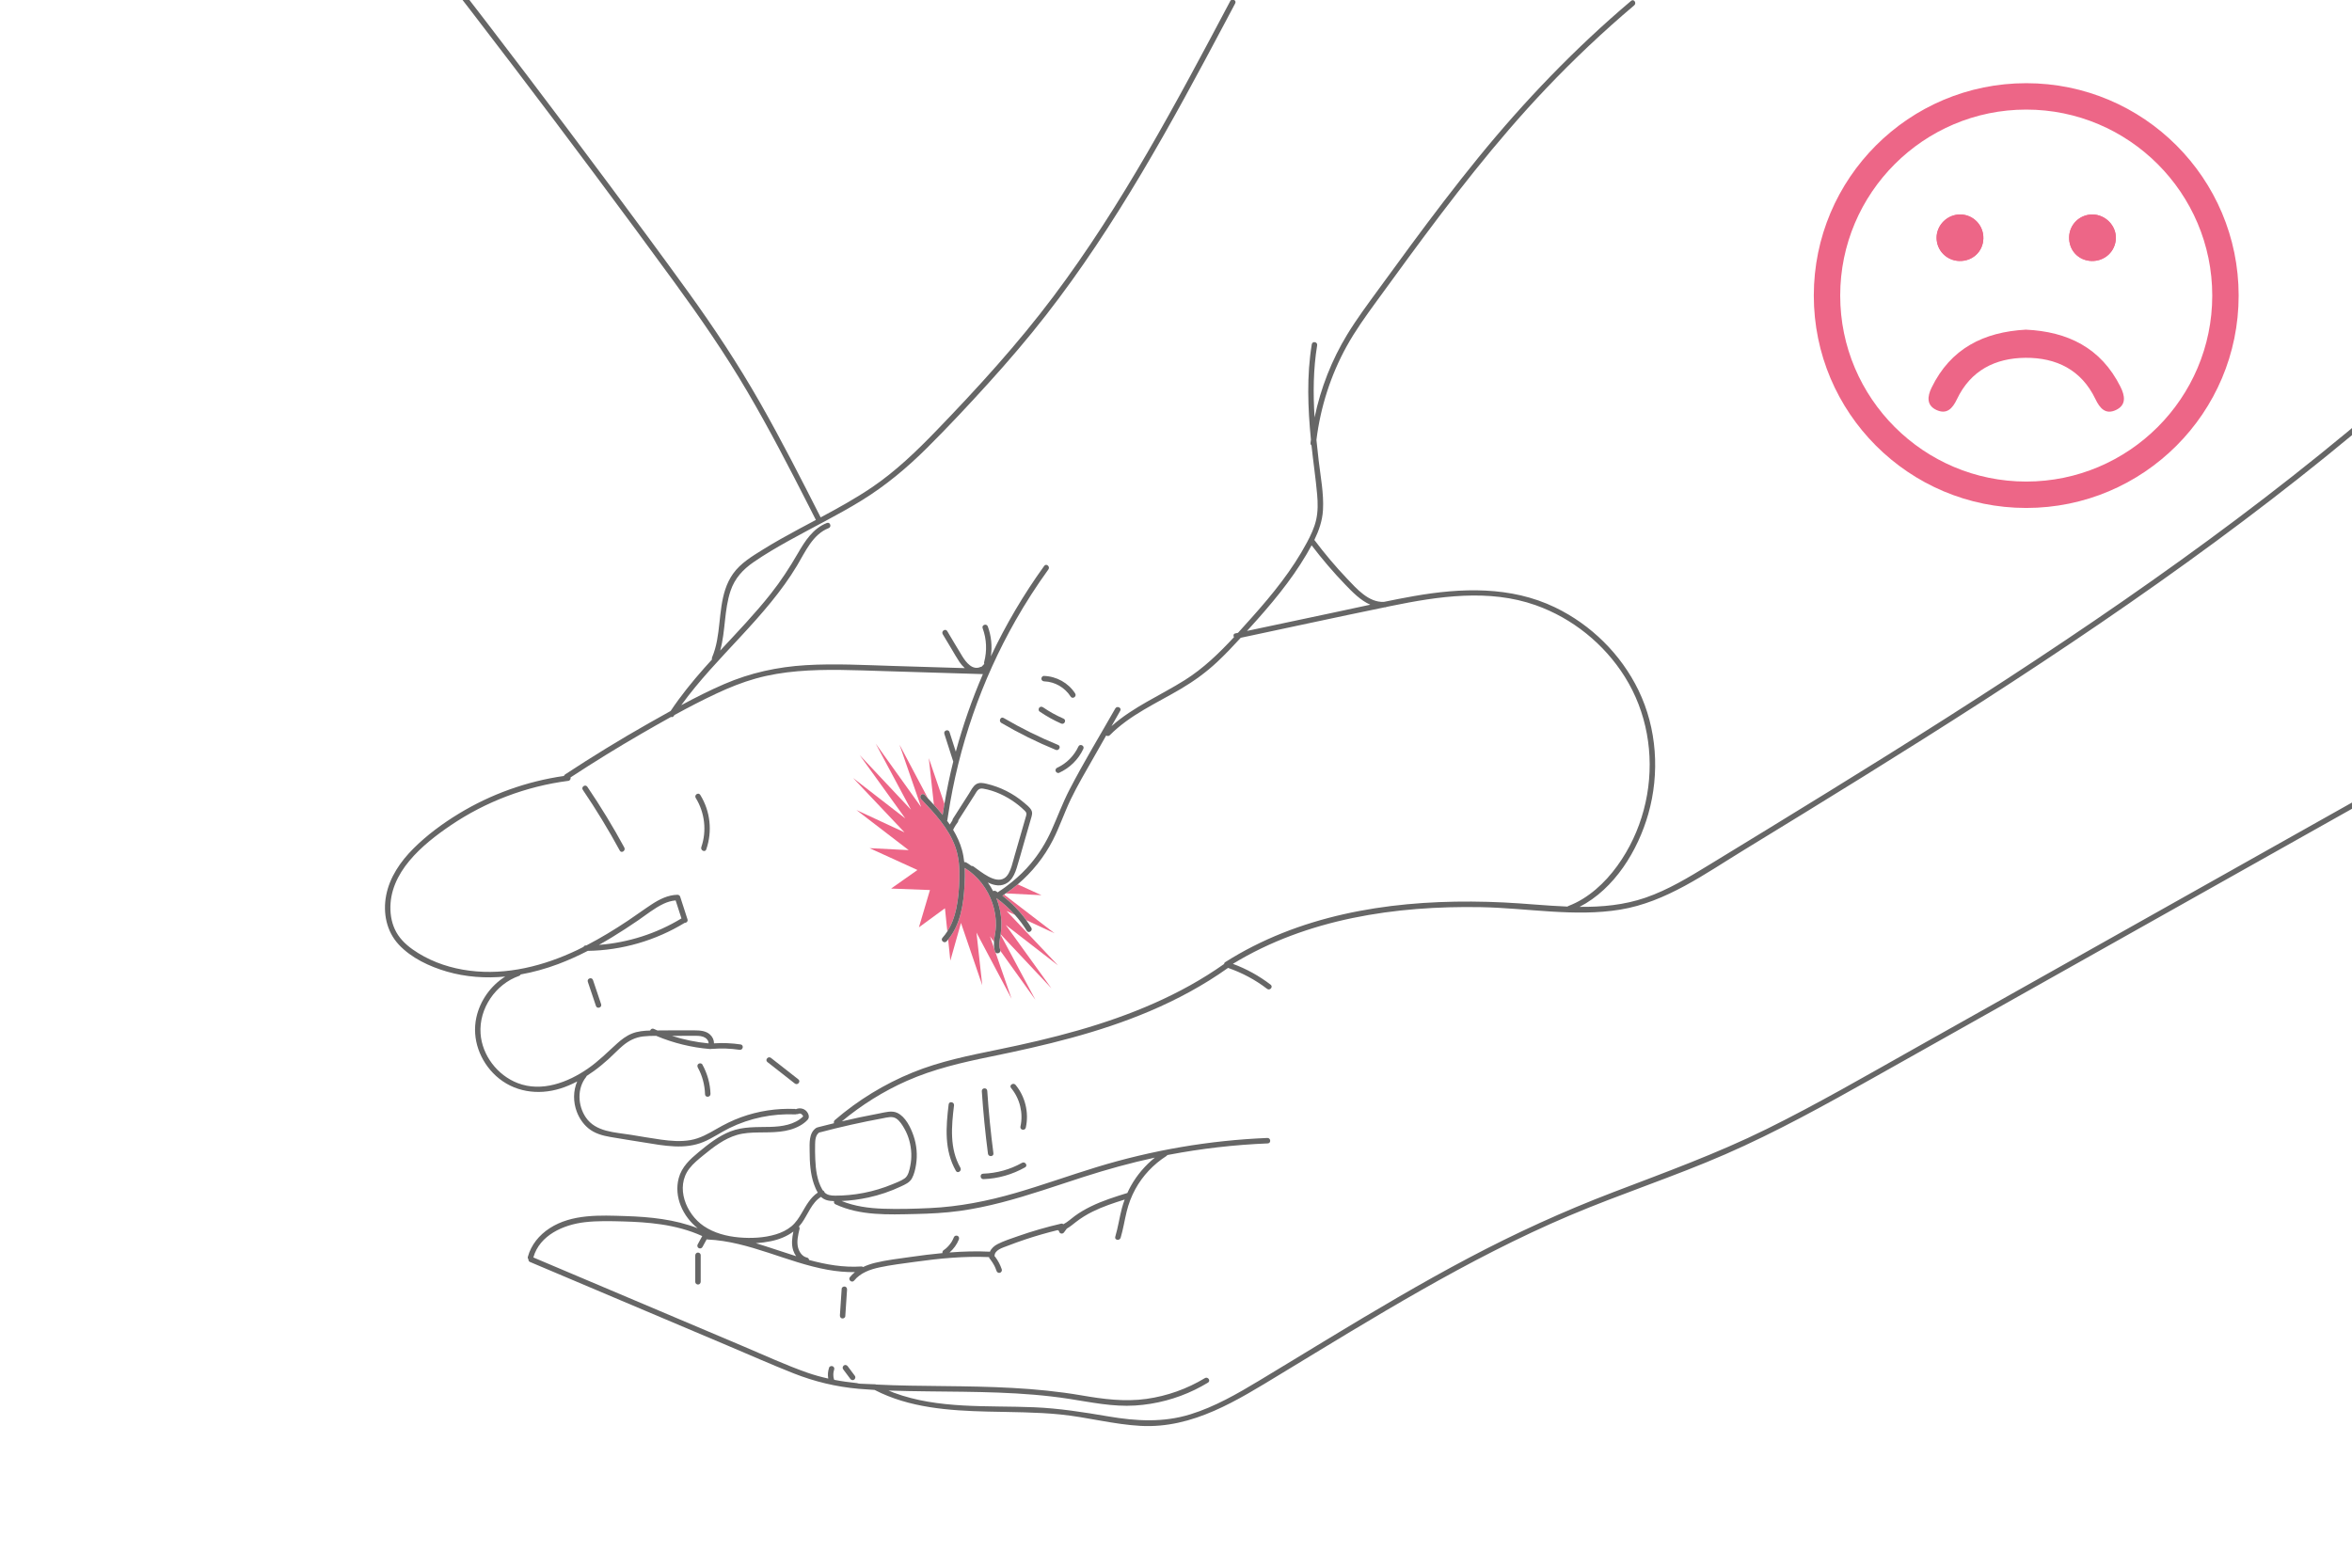 <?xml version="1.0" encoding="utf-8"?>
<!-- Generator: Adobe Illustrator 24.3.0, SVG Export Plug-In . SVG Version: 6.00 Build 0)  -->
<svg version="1.1" id="Layer_1" xmlns="http://www.w3.org/2000/svg" xmlns:xlink="http://www.w3.org/1999/xlink" x="0px" y="0px"
	 width="775.041px" height="516.694px" viewBox="0 0 775.041 516.694" style="enable-background:new 0 0 775.041 516.694;"
	 xml:space="preserve">
<style type="text/css">
	.st0{fill:#01A4BF;}
	.st1{fill:#ED6687;}
	.st2{fill:#FFFFFF;}
	.st3{fill:#D69ECA;}
	.st4{fill:#FCFCFC;}
	.st5{fill:#FBFBFB;}
	.st6{fill:#FAFAFA;}
	.st7{fill:#F9F9F9;}
	.st8{fill:#A2A2A2;}
	.st9{fill:#878787;}
	.st10{fill:#5F5F5F;}
	.st11{fill:#BBBBBB;}
	.st12{fill:#353535;}
	.st13{fill:#9A9A9A;}
	.st14{fill:#919191;}
	.st15{fill:#6F6F6F;}
	.st16{fill:#1B1B1B;}
	.st17{fill:#717171;}
	.st18{fill:#656565;}
	.st19{fill:#0A0A0A;}
	.st20{fill:#242424;}
	.st21{fill:#989898;}
	.st22{fill:#898989;}
	.st23{fill:#707070;}
	.st24{fill:#0F0F0F;}
	.st25{fill:#0E0E0E;}
	.st26{fill:#101010;}
	.st27{fill:#0B0B0B;}
	.st28{fill:#909090;}
	.st29{fill:#131313;}
	.st30{fill:#373737;}
	.st31{fill:#A8A8A8;}
	.st32{fill:#1A1A1A;}
	.st33{fill:#7A7A7A;}
	.st34{fill:#5A5A5A;}
	.st35{fill:#2B2B2B;}
	.st36{fill:#8F8F8F;}
	.st37{fill:#808080;}
	.st38{fill:#747474;}
	.st39{fill:#D7D7D7;}
	.st40{fill:#858585;}
	.st41{fill:#141414;}
	.st42{fill:#2E2E2E;}
	.st43{fill:#9E9E9E;}
	.st44{fill:#171717;}
	.st45{fill:#5D5D5D;}
	.st46{fill:#0C0C0C;}
	.st47{fill:#848484;}
	.st48{fill:#323232;}
	.st49{fill:#525252;}
	.st50{fill:#767676;}
	.st51{fill:#161616;}
	.st52{fill:#959595;}
	.st53{fill:#6A6A6A;}
	.st54{fill:#939393;}
	.st55{fill:#A5A5A5;}
	.st56{fill:#585858;}
	.st57{fill:#4C4C4C;}
	.st58{fill:#ACACAC;}
	.st59{fill:#3A3A3A;}
	.st60{fill:#6C6C6C;}
	.st61{fill:#E5E5E5;}
	.st62{fill:#7C7C7C;}
	.st63{fill:#C4C4C4;}
	.st64{fill:#676767;}
	.st65{fill:#777777;}
	.st66{fill:#C6C6C6;}
	.st67{fill:#838383;}
	.st68{fill:#414141;}
	.st69{fill:#5B5B5B;}
	.st70{fill:#1E1E1E;}
	.st71{fill:#494949;}
	.st72{fill:#1D1D1D;}
	.st73{fill:#E2E2E2;}
	.st74{fill:#666666;}
	.st75{fill:#F0F0F0;}
	.st76{fill:#292929;}
	.st77{fill:#E4E4E4;}
	.st78{fill:#232323;}
	.st79{fill:#BFBFBF;}
	.st80{fill:#C7C7C7;}
	.st81{fill:#070707;}
	.st82{fill:#B9B9B9;}
	.st83{fill:#3B3B3B;}
	.st84{fill:#DEDEDE;}
	.st85{fill:#474747;}
	.st86{fill:#393939;}
	.st87{fill:#535353;}
	.st88{fill:#050505;}
	.st89{fill:#222222;}
	.st90{fill:#636363;}
	.st91{fill:#C8C8C8;}
	.st92{fill:#AFAFAF;}
	.st93{fill:#545454;}
	.st94{fill:#B3B3B3;}
	.st95{fill:#8B8B8B;}
	.st96{fill:#121212;}
	.st97{fill:#4E4E4E;}
	.st98{fill:#6B6B6B;}
	.st99{fill:#505050;}
	.st100{fill:#ADADAD;}
	.st101{fill:#2A2A2A;}
	.st102{fill:#818181;}
	.st103{fill:#868686;}
	.st104{fill:#3F3F3F;}
	.st105{fill:#444444;}
	.st106{fill:#2C2C2C;}
	.st107{fill:#D4D4D4;}
	.st108{fill:#424242;}
	.st109{fill:#5E5E5E;}
	.st110{fill:#A0A0A0;}
	.st111{fill:#DADADA;}
	.st112{fill:#696969;}
	.st113{fill:#7D7D7D;}
	.st114{fill:#4A4A4A;}
	.st115{fill:#EBEBEB;}
	.st116{fill:#C2C2C2;}
	.st117{fill:#434343;}
	.st118{fill:#2D2D2D;}
	.st119{fill:#D1D1D1;}
	.st120{fill:#6E6E6E;}
	.st121{fill:#A7A7A7;}
	.st122{fill:#A9A9A9;}
	.st123{fill:#7B7B7B;}
	.st124{fill:#C3C3C3;}
	.st125{fill:#B8B8B8;}
	.st126{fill:#727272;}
	.st127{fill:#030303;}
	.st128{fill:#4B4B4B;}
	.st129{fill:#272727;}
	.st130{fill:#999999;}
	.st131{fill:#3E3E3E;}
	.st132{fill:#949494;}
	.st133{fill:#404040;}
	.st134{fill:#969696;}
	.st135{fill:#CDCDCD;}
	.st136{fill:#D2D2D2;}
	.st137{fill:#9F9F9F;}
	.st138{fill:#A4A4A4;}
	.st139{fill:#979797;}
	.st140{fill:#313131;}
	.st141{fill:#7E7E7E;}
	.st142{fill:#CFCFCF;}
	.st143{fill:#464646;}
	.st144{fill:#3D3D3D;}
	.st145{fill:#383838;}
	.st146{fill:#282828;}
	.st147{fill:#181818;}
	.st148{fill:#D3D3D3;}
	.st149{fill:#A6A6A6;}
	.st150{fill:#8E8E8E;}
	.st151{fill:#929292;}
	.st152{fill:#E1E1E1;}
	.st153{fill:#F6F6F6;}
	.st154{fill:#4D4D4D;}
	.st155{fill:#F7F7F7;}
	.st156{fill:#F3F3F3;}
	.st157{fill:#F4F4F4;}
	.st158{fill:#F1F1F1;}
	.st159{fill:#A3A3A3;}
	.st160{fill:#F5F5F5;}
	.st161{fill:#343434;}
	.st162{fill:#555555;}
	.st163{fill:#2F2F2F;}
	.st164{fill:#212121;}
	.st165{fill:#8C8C8C;}
	.st166{fill:#888888;}
	.st167{fill:#787878;}
	.st168{fill:#626262;}
	.st169{fill:#303030;}
	.st170{fill:#737373;}
	.st171{fill:#757575;}
	.st172{fill:#595959;}
	.st173{fill:#828282;}
	.st174{fill:#797979;}
	.st175{fill:#363636;}
	.st176{fill:#1C1C1C;}
	.st177{fill:#454545;}
	.st178{fill:#333333;}
	.st179{fill:#191919;}
	.st180{fill:#151515;}
	.st181{fill:#646464;}
	.st182{fill:#252525;}
	.st183{fill:#010101;}
	.st184{fill:#686868;}
	.st185{fill:#202020;}
	.st186{fill:#6D6D6D;}
	.st187{fill:#484848;}
	.st188{fill:#262626;}
	.st189{fill:#606060;}
	.st190{fill:#565656;}
	.st191{fill:#9D9D9D;}
	.st192{fill:#111111;}
	.st193{fill:#616161;}
	.st194{fill:#BCBCBC;}
	.st195{fill:#1F1F1F;}
	.st196{fill:#5C5C5C;}
	.st197{fill:#CECECE;}
	.st198{fill:#515151;}
	.st199{fill:#B6B6B6;}
	.st200{fill:#EDEDED;}
	.st201{fill:#AEAEAE;}
	.st202{fill:#8D8D8D;}
	.st203{fill:#F2F2F2;}
	.st204{fill:#EFEFEF;}
	.st205{fill:#E9E9E9;}
	.st206{fill:#EAEAEA;}
	.st207{fill:#E8E8E8;}
	.st208{fill:#AAAAAA;}
	.st209{fill:#B4B4B4;}
	.st210{fill:#A1A1A1;}
	.st211{fill:#9B9B9B;}
	.st212{fill:#ABABAB;}
	.st213{fill:#BABABA;}
	.st214{fill:#B0B0B0;}
	.st215{fill:#B5B5B5;}
	.st216{fill:#4F4F4F;}
	.st217{fill:#3C3C3C;}
	.st218{fill:#CACACA;}
	.st219{fill:#060606;}
	.st220{fill:#B1B1B1;}
	.st221{fill:#C1C1C1;}
	.st222{fill:#C5C5C5;}
	.st223{fill:#B2B2B2;}
	.st224{fill:#090909;}
	.st225{fill:#D8D8D8;}
	.st226{fill:#DCDCDC;}
	.st227{fill:#7F7F7F;}
	.st228{fill:#BEBEBE;}
	.st229{fill:#ECECEC;}
	.st230{fill:#EEEEEE;}
	.st231{fill:#8A8A8A;}
	.st232{fill:#9C9C9C;}
	.st233{fill:#BDBDBD;}
	.st234{fill:#D0D0D0;}
	.st235{fill:#575757;}
	.st236{fill:#B7B7B7;}
	.st237{fill:#CBCBCB;}
	.st238{fill:#C9C9C9;}
	.st239{fill:#C0C0C0;}
	.st240{fill:none;stroke:#D69ECA;stroke-width:5;stroke-miterlimit:10;}
	.st241{fill:none;}
	.st242{fill:none;stroke:#666666;stroke-width:2;stroke-miterlimit:10;}
	.st243{fill:#9AD5E7;}
	.st244{fill:#293133;}
	.st245{fill:none;stroke:#D69ECA;stroke-width:2;stroke-miterlimit:10;}
	.st246{fill:#50C0D3;}
	.st247{fill:#A0C3D5;}
	.st248{fill:#1D1D1B;}
	.st249{fill:none;stroke:#1D1D1B;stroke-width:10;stroke-miterlimit:10;}
	.st250{fill:none;stroke:#1D1D1B;stroke-width:7;stroke-miterlimit:10;}
	.st251{fill:none;stroke:#1D1D1B;stroke-width:13;stroke-miterlimit:10;}
	.st252{fill:#FFFFFF;stroke:#000000;stroke-width:3;stroke-miterlimit:10;}
	.st253{fill:none;stroke:#000000;stroke-width:2;stroke-miterlimit:10;}
	.st254{fill:#110F10;stroke:#000000;stroke-miterlimit:10;}
	.st255{fill:none;stroke:#000000;stroke-width:3;stroke-miterlimit:10;}
	.st256{fill:none;stroke:#000000;stroke-width:2;stroke-linecap:round;stroke-linejoin:round;}
	.st257{fill:none;stroke:#000000;stroke-width:2;stroke-linecap:round;stroke-linejoin:round;stroke-dasharray:3.982,2.987;}
	.st258{fill:none;stroke:#000000;stroke-width:2;stroke-linecap:round;stroke-linejoin:round;stroke-dasharray:3.998,2.998;}
	.st259{fill:none;stroke:#000000;stroke-width:2;stroke-linecap:round;stroke-linejoin:round;stroke-dasharray:4.014,3.01;}
	
		.st260{fill:none;stroke:#000000;stroke-width:2;stroke-linecap:round;stroke-linejoin:round;stroke-miterlimit:10;stroke-dasharray:4,3;}
	.st261{fill:#13B77B;}
	.st262{fill:none;stroke:#1D1D1B;stroke-miterlimit:10;}
	.st263{fill:#1D1D1B;stroke:#1D1D1B;stroke-width:0.25;stroke-miterlimit:10;}
	.st264{fill:none;stroke:#01A4BF;stroke-width:3;stroke-miterlimit:10;}
	
		.st265{fill:none;stroke:#01A4BF;stroke-width:2;stroke-linecap:round;stroke-linejoin:round;stroke-miterlimit:10;stroke-dasharray:4,3;}
	.st266{fill:none;stroke:#01A4BF;stroke-width:2;stroke-miterlimit:10;}
	.st267{fill:none;stroke:#01A4BF;stroke-miterlimit:10;}
	.st268{fill-rule:evenodd;clip-rule:evenodd;fill:#01A4BF;}
	.st269{fill:#FCF738;}
	.st270{fill:none;stroke:#D69ECA;stroke-miterlimit:10;}
	.st271{fill:none;stroke:#D69ECA;stroke-width:3;stroke-miterlimit:10;}
	.st272{fill:none;stroke:#D69ECA;stroke-width:3;stroke-linecap:round;stroke-miterlimit:10;}
	.st273{fill:#BBD047;}
	.st274{fill:none;stroke:#1D1D1B;stroke-width:2;stroke-miterlimit:10;}
	.st275{opacity:0.1;fill:#ED6687;}
	.st276{opacity:0.22;}
</style>
<g>
	<path class="st1" d="M667.691,36.118c33.801,0,61.3,27.499,61.3,61.299c0,33.801-27.499,61.3-61.3,61.3
		c-33.801,0-61.3-27.499-61.3-61.3C606.391,63.617,633.89,36.118,667.691,36.118 M667.691,27.418c-38.66,0-70,31.34-70,70
		c0,38.66,31.34,70,70,70s70-31.34,70-70C737.691,58.758,706.351,27.418,667.691,27.418L667.691,27.418z"/>
	<g>
		<path class="st1" d="M697.225,78.548c0.123-4.178-3.426-7.813-7.669-7.854c-4.147-0.041-7.539,3.168-7.718,7.303
			c-0.192,4.415,3.003,7.886,7.378,8.017C693.563,86.144,697.098,82.849,697.225,78.548z M653.565,78.579
			c0.092-4.318-3.291-7.84-7.579-7.892c-4.252-0.051-7.843,3.477-7.831,7.696c0.011,4.135,3.274,7.486,7.429,7.627
			C649.988,86.161,653.472,82.917,653.565,78.579z"/>
		<path class="st1" d="M667.571,108.65c13.776,0.643,24.751,5.965,31.181,18.838c1.458,2.919,2.012,5.985-1.478,7.639
			c-3.436,1.629-5.318-0.54-6.798-3.628c-4.604-9.608-12.887-13.644-23.031-13.568c-9.976,0.075-18.088,4.177-22.573,13.629
			c-1.481,3.12-3.394,5.166-6.827,3.537c-3.275-1.554-2.917-4.489-1.559-7.292C642.764,114.853,653.683,109.416,667.571,108.65z"/>
		<path class="st1" d="M697.225,78.548c-0.127,4.301-3.661,7.595-8.009,7.465c-4.375-0.131-7.57-3.602-7.378-8.017
			c0.18-4.135,3.571-7.343,7.718-7.303C693.799,70.735,697.348,74.37,697.225,78.548z"/>
		<path class="st1" d="M653.565,78.579c-0.093,4.338-3.576,7.582-7.981,7.432c-4.154-0.142-7.418-3.492-7.429-7.627
			c-0.011-4.219,3.579-7.747,7.831-7.696C650.274,70.74,653.657,74.262,653.565,78.579z"/>
	</g>
</g>
<g>
	<path class="st241" d="M222.636,296.761c-1.374,0.128-2.683,0.509-3.947,1.101c-3.027,1.417-5.693,3.617-8.44,5.496
		c-2.801,1.916-5.642,3.776-8.543,5.538c-1.43,0.869-2.877,1.715-4.34,2.532c9.594-0.739,18.941-3.717,27.189-8.729
		C223.916,300.72,223.276,298.741,222.636,296.761z"/>
	<path class="st241" d="M261.436,405.903c-2.153,1.63-4.743,2.639-7.442,3.187c-1.59,0.323-3.245,0.542-4.925,0.657
		c4.432,1.329,8.839,2.897,13.28,4.28c-0.413-0.574-0.742-1.215-0.964-1.894C260.724,410.106,261.005,407.961,261.436,405.903z"/>
	<path class="st241" d="M274.856,395.866c-0.036,0-0.072,0.003-0.108,0.002c-1.552-0.03-3.048-0.268-4.195-1.391
		c-3.072,1.866-4.353,5.868-6.376,8.665c-0.291,0.402-0.603,0.778-0.931,1.137c0.186,0.177,0.297,0.43,0.221,0.765
		c-0.454,1.984-1.023,4.188-0.466,6.212c0.399,1.45,1.379,2.889,2.924,3.237c0.442,0.101,0.654,0.433,0.689,0.784
		c5.61,1.524,11.305,2.529,17.206,2.139c0.251-0.017,0.443,0.065,0.595,0.188c1.272-0.61,2.63-1.066,4.013-1.402
		c3.767-0.915,7.677-1.352,11.509-1.903c3.531-0.508,7.076-0.957,10.629-1.29c-0.076-0.349,0.071-0.743,0.367-0.947
		c0.205-0.142,0.406-0.289,0.601-0.444c0.097-0.078,0.193-0.158,0.287-0.239c0.001-0.001,0.045-0.04,0.077-0.067
		c0.029-0.026,0.068-0.062,0.077-0.071c0.353-0.333,0.683-0.691,0.986-1.072c0.155-0.194,0.303-0.395,0.444-0.601
		c0.031-0.046,0.062-0.093,0.093-0.139c0.008-0.013,0.016-0.026,0.026-0.041c0.059-0.095,0.117-0.191,0.173-0.288
		c0.249-0.433,0.464-0.883,0.647-1.346c0.185-0.469,0.772-0.609,1.198-0.43c0.468,0.196,0.603,0.761,0.43,1.197
		c-0.653,1.651-1.727,3.124-3.071,4.283c4.423-0.344,8.859-0.475,13.3-0.255c0.47-1.104,1.471-1.978,2.581-2.535
		c2.082-1.047,4.373-1.78,6.568-2.551c4.686-1.646,9.46-3.025,14.297-4.151c0.312-0.073,0.576,0.016,0.781,0.174
		c1.351-0.686,2.487-1.774,3.714-2.681c1.656-1.224,3.442-2.248,5.287-3.156c3.854-1.896,7.969-3.181,12.062-4.45
		c0.357-0.788,0.734-1.566,1.159-2.323c2.015-3.595,4.712-6.764,7.912-9.336c-7.931,1.709-15.747,3.875-23.476,6.361
		c-9.012,2.899-17.947,6.07-27.12,8.436c-4.466,1.152-8.99,2.112-13.56,2.75c-4.948,0.69-9.938,0.932-14.928,1.044
		c-8.765,0.195-18.041,0.604-26.18-3.206C274.82,396.702,274.73,396.252,274.856,395.866z"/>
	<path class="st241" d="M269.971,373.241c-1.231,0.84-1.343,2.479-1.374,3.85c-0.038,1.667-0.019,3.345,0.054,5.011
		c0.148,3.36,0.579,6.982,2.3,9.944c0.072,0.124,0.15,0.225,0.226,0.335c0.285,0.087,0.481,0.345,0.546,0.656
		c0.902,0.854,2.036,1.038,3.488,1.039c1.496,0.001,2.992-0.069,4.482-0.205c3.312-0.302,6.584-0.939,9.767-1.904
		c1.562-0.474,3.101-1.022,4.609-1.646c1.324-0.548,2.799-1.084,3.988-1.899c1.283-0.881,1.628-2.781,1.912-4.22
		c0.258-1.307,0.368-2.637,0.325-3.969c-0.094-2.884-0.855-5.771-2.295-8.278c-0.671-1.17-1.475-2.478-2.603-3.255
		c-1.354-0.933-3.041-0.39-4.527-0.117c-6.973,1.278-13.892,2.838-20.746,4.649C270.069,373.246,270.023,373.235,269.971,373.241z"
		/>
	<path class="st241" d="M326.929,268.955l-3.634,12.29l11.149,0.422c0.595-2.062,1.189-4.123,1.784-6.185
		c0.635-2.201,1.284-4.397,1.905-6.603c0.214-0.759,0.122-1.092-0.424-1.645c-0.342-0.347-0.705-0.675-1.069-0.998
		c-0.639-0.564-1.304-1.101-1.992-1.604c-3.11-2.28-6.885-4.071-10.708-4.715c-1.599-0.269-2.054,0.932-2.807,2.111
		c-0.559,0.875-1.118,1.751-1.677,2.626c-0.629,0.985-1.258,1.97-1.886,2.954l0.785,7.623L326.929,268.955z"/>
	<path class="st241" d="M332.406,287.794c0.773-1.417,1.184-3.028,1.608-4.594l-6.601,4.649l3.514,1.603
		C331.479,289.11,331.98,288.575,332.406,287.794z"/>
	<path class="st241" d="M231.766,341.729c-1.12-0.409-2.378-0.342-3.549-0.338c-2.262,0.005-4.524,0.013-6.786,0.02
		c3.912,1.26,7.949,2.09,12.058,2.48C233.552,342.915,232.674,342.06,231.766,341.729z"/>
	<path class="st241" d="M443.294,192.684c-3.946-4.098-7.64-8.43-11.086-12.954c-0.534,0.998-1.092,1.984-1.666,2.959
		c-5.21,8.851-11.863,16.727-18.754,24.302c-0.289,0.317-0.578,0.635-0.867,0.952c0.914-0.193,1.828-0.388,2.742-0.581
		c8.794-1.864,17.587-3.728,26.381-5.592c3.834-0.812,7.665-1.649,11.501-2.466C448.351,197.913,445.657,195.137,443.294,192.684z"
		/>
	<path class="st241" d="M327.711,312.931c-0.185-0.819-0.226-1.646-0.168-2.479l-1.339-1.87L327.711,312.931z"/>
	<path class="st241" d="M331.414,294.456c-0.183,0.125-0.362,0.256-0.546,0.378l16.649,12.775l-9.358-4.346
		c0.59,0.812,1.156,1.641,1.681,2.496c0.605,0.985-0.879,2.005-1.485,1.018c-1.144-1.864-2.455-3.608-3.898-5.232l-2.776-1.29
		l16.961,17.927l-17.228-13.34l15.047,20.889l-16.725-17.797c-0.007,0.043-0.014,0.087-0.021,0.13l11.472,21.453l-11.548-16.137
		c-0.03,0.77-1.122,1.125-1.6,0.497l5.298,15.293l-11.564-21.801l1.906,17.355l-7.013-20.533l-3.507,12.425l-0.718-6.971
		c-0.164,0.199-0.323,0.401-0.496,0.595c-0.774,0.863-2.149-0.3-1.376-1.162c0.595-0.663,1.124-1.366,1.598-2.101l-0.784-7.618
		l-8.576,6.277l3.634-12.289l-12.806-0.485l8.689-6.12l-15.783-7.199l12.894,0.649l-17.215-13.21l15.836,7.354l-16.961-17.927
		l17.228,13.34l-15.047-20.888l16.934,18.019l-11.661-21.806l14.982,20.935l-7.132-20.588l9.42,17.759
		c0.648,0.688,1.293,1.38,1.929,2.081l-1.691-15.395l5.152,15.085c0.793-4.684,1.754-9.338,2.906-13.947
		c-0.977-3.046-1.953-6.092-2.93-9.138c-0.353-1.102,1.348-1.691,1.702-0.586c0.691,2.154,1.382,4.311,2.073,6.466
		c2.354-8.729,5.349-17.274,8.928-25.567c-10.937-0.333-21.873-0.666-32.81-0.999c-9.427-0.287-18.902-0.758-28.316,0.062
		c-4.634,0.403-9.245,1.135-13.728,2.392c-4.419,1.238-8.688,2.959-12.842,4.899c-4.73,2.209-9.373,4.629-13.962,7.146
		c-0.068,0.103-0.141,0.2-0.208,0.303c-0.243,0.369-0.59,0.425-0.894,0.303c-3.263,1.805-6.5,3.653-9.718,5.513
		c-7.935,4.585-15.733,9.4-23.397,14.424c0.098,0.48-0.135,1.057-0.766,1.139c-13.828,1.789-27.185,6.844-38.731,14.663
		c-9.346,6.331-20.352,15.536-19.86,27.978c0.114,2.885,0.892,5.752,2.506,8.166c1.683,2.518,4.147,4.427,6.703,5.998
		c5.114,3.146,10.911,4.999,16.85,5.758c12.266,1.566,24.495-1.568,35.531-6.817c0.689-0.327,1.36-0.688,2.041-1.031
		c0.112-0.259,0.339-0.459,0.719-0.462c0.068,0,0.135-0.004,0.203-0.005c4.728-2.443,9.282-5.221,13.708-8.17
		c2.627-1.75,5.166-3.632,7.806-5.362c2.565-1.681,5.36-3.092,8.486-3.168c0.395-0.01,0.789,0.212,0.916,0.604
		c0.806,2.494,1.613,4.988,2.419,7.482c0.226,0.699-0.376,1.188-0.937,1.172c-9.606,5.847-20.674,9.062-31.919,9.229
		c-3.18,1.63-6.435,3.108-9.78,4.364c-3.977,1.493-8.119,2.652-12.33,3.405c-0.083,0.205-0.25,0.382-0.522,0.477
		c-7.743,2.699-13.273,10.766-12.7,19.005c0.501,7.193,5.552,13.758,12.248,16.333c7.925,3.047,16.51-0.222,23.114-4.787
		c3.516-2.43,6.458-5.399,9.608-8.255c1.462-1.324,3.036-2.527,4.876-3.276c1.909-0.777,3.991-0.963,6.037-1.012
		c0.167-0.448,0.639-0.794,1.201-0.539c0.397,0.18,0.8,0.342,1.2,0.513c4.081-0.047,8.167-0.054,12.246-0.029
		c1.767,0.011,3.752,0.128,5.112,1.406c0.818,0.769,1.3,1.805,1.286,2.868c2.925-0.183,5.865-0.067,8.765,0.364
		c1.149,0.171,0.814,1.939-0.331,1.77c-3.017-0.449-6.063-0.545-9.104-0.297c-0.058,0.005-0.102-0.014-0.155-0.019
		c-0.145,0.048-0.301,0.072-0.463,0.06c-6.129-0.492-12.127-1.976-17.79-4.352c-1.442,0.001-2.883,0.036-4.305,0.202
		c-2.573,0.301-4.703,1.393-6.667,3.044c-1.654,1.391-3.129,2.984-4.731,4.433c-1.542,1.394-3.146,2.719-4.829,3.939
		c-0.768,0.557-1.555,1.092-2.357,1.605c-0.031,0.11-0.084,0.222-0.17,0.329c-3.033,3.778-2.768,9.399-0.122,13.316
		c3.279,4.853,9.613,4.9,14.863,5.754c3.315,0.538,6.626,1.128,9.953,1.589c3.198,0.442,6.474,0.708,9.677,0.153
		c3.154-0.547,5.869-2.103,8.601-3.684c2.585-1.495,5.247-2.823,8.057-3.845c5.676-2.062,11.736-2.99,17.768-2.737
		c0.119,0.005,0.22,0.038,0.317,0.077c1.465-0.642,3.19-0.138,3.966,1.338c0.399,0.758,0.459,1.559-0.14,2.202
		c-0.703,0.756-1.572,1.391-2.468,1.895c-4.174,2.351-9.009,2.18-13.642,2.238c-2.394,0.031-4.813,0.143-7.125,0.816
		c-2.086,0.608-4.022,1.602-5.842,2.776c-1.804,1.165-3.493,2.5-5.15,3.862c-1.664,1.367-3.384,2.726-4.704,4.444
		c-4.717,6.146-1.073,14.987,4.721,18.931c3.421,2.328,7.557,3.4,11.637,3.763c3.993,0.355,8.28,0.164,12.133-1.005
		c1.866-0.565,3.653-1.405,5.159-2.659c1.426-1.188,2.437-2.759,3.365-4.345c1.478-2.526,2.871-5.146,5.31-6.762
		c-0.527-0.872-0.933-1.835-1.26-2.769c-1.214-3.463-1.405-7.186-1.424-10.823c-0.013-2.625-0.321-6.091,2.19-7.745
		c0.146-0.096,0.291-0.132,0.433-0.142c0.042-0.018,0.07-0.046,0.118-0.059c1.758-0.465,3.524-0.898,5.29-1.329
		c-0.113-0.341-0.065-0.744,0.273-1.035c7.643-6.58,16.336-11.897,25.676-15.704c9.016-3.675,18.546-5.578,28.047-7.523
		c8.903-1.822,17.767-3.849,26.504-6.354c16.979-4.869,33.552-11.609,48.029-21.854c0.012-0.231,0.126-0.459,0.39-0.626
		c2.968-1.875,6.015-3.617,9.146-5.206c25.345-12.865,54.533-15.789,82.57-14.461c6.939,0.329,14.006,1.085,21.048,1.36
		c0.08-0.071,0.17-0.138,0.288-0.183c1.677-0.646,3.281-1.435,4.81-2.38c5.941-3.674,10.668-9.237,14.182-15.218
		c3.457-5.883,5.802-12.385,6.971-19.104c2.322-13.345-0.116-27.311-7.329-38.825c-6.806-10.865-17.304-19.341-29.396-23.622
		c-15.396-5.451-32.067-2.928-47.655,0.26c-0.499,0.103-0.998,0.208-1.497,0.311c-0.109,0.066-0.237,0.113-0.391,0.127
		c-0.09,0.008-0.176,0.004-0.266,0.01c-15.809,3.251-31.583,6.683-47.371,10.033c-2.515,2.743-5.071,5.456-7.787,7.994
		c-3.625,3.389-7.584,6.265-11.851,8.789c-8.035,4.756-16.85,8.592-23.506,15.323c-0.37,0.374-0.851,0.327-1.195,0.098
		c-1.415,2.486-2.829,4.973-4.244,7.459c-2.532,4.45-5.152,8.866-7.384,13.478c-2.149,4.441-3.697,9.152-5.944,13.547
		c-2.852,5.579-6.823,10.538-11.587,14.58l7.838,3.575L331.414,294.456z M204.238,280.354c-3.727-6.875-7.794-13.559-12.187-20.027
		c-0.652-0.96,0.834-1.976,1.485-1.018c4.393,6.47,8.46,13.152,12.187,20.027C206.271,280.346,204.79,281.371,204.238,280.354z
		 M196.381,331.551c-0.893-2.653-1.786-5.308-2.679-7.961c-0.369-1.098,1.332-1.687,1.702-0.587
		c0.893,2.654,1.786,5.308,2.679,7.962C198.452,332.063,196.751,332.652,196.381,331.551z M232.728,279.962
		c-0.38,1.097-2.003,0.314-1.628-0.769c1.848-5.333,1.137-11.401-1.837-16.188c-0.61-0.982,0.873-2.002,1.485-1.018
		C234.085,267.358,234.794,273.996,232.728,279.962z M232.327,360.67c-0.091-3.075-0.885-6.108-2.372-8.808
		c-0.236-0.428-0.2-0.954,0.234-1.251c0.373-0.256,1.016-0.192,1.251,0.233c1.642,2.979,2.582,6.29,2.683,9.696
		C234.157,361.696,232.362,361.831,232.327,360.67z M261.913,357.118c-3.009-2.355-6.017-4.712-9.026-7.068
		c-0.916-0.717,0.253-2.087,1.161-1.376c3.009,2.356,6.017,4.713,9.026,7.068C263.99,356.46,262.822,357.83,261.913,357.118z"/>
	<path class="st1" d="M329.714,308.063c-0.262,1.66-0.697,3.334-0.123,4.976c0.042,0.121,0.051,0.233,0.046,0.341l11.548,16.137
		L329.714,308.063z"/>
	<path class="st1" d="M343.195,295.048l-7.838-3.575c-1.257,1.066-2.583,2.049-3.944,2.982L343.195,295.048z"/>
	<path class="st1" d="M316.665,304.191l7.013,20.533l-1.906-17.355l11.564,21.801l-5.298-15.293
		c-0.056-0.074-0.113-0.148-0.149-0.251c-0.081-0.23-0.126-0.463-0.178-0.694l-1.507-4.35l1.339,1.87
		c0.124-1.765,0.605-3.55,0.643-5.31c0.054-2.532-0.346-5.053-1.158-7.451c-1.616-4.771-4.826-8.983-9.127-11.635
		c0.094,1.885,0.046,3.781-0.059,5.666c-0.348,6.27-1.308,12.935-5.401,17.923l0.718,6.971L316.665,304.191z"/>
	<path class="st1" d="M331.412,304.841l17.228,13.34l-16.961-17.927l2.776,1.29c-1.837-2.068-3.893-3.938-6.147-5.562
		c0.027,0.068,0.061,0.134,0.088,0.202c0.943,2.446,1.496,5.069,1.579,7.69c0.042,1.322-0.033,2.655-0.226,3.964
		c-0.005,0.032-0.01,0.063-0.015,0.095l16.725,17.797L331.412,304.841z"/>
	<path class="st1" d="M303.531,266.009l-14.982-20.935l11.661,21.806l-16.934-18.019l15.047,20.888l-17.228-13.34l16.961,17.927
		l-15.836-7.354l17.215,13.21l-12.894-0.649l15.783,7.199l-8.689,6.12l12.806,0.485l-3.634,12.289l8.576-6.277l0.784,7.618
		c1.449-2.248,2.363-4.795,2.931-7.439c0.69-3.218,0.948-6.534,1.043-9.818c0.103-3.574-0.126-7.165-1.329-10.56
		c-2.195-6.192-6.856-11.131-11.292-15.811c-0.791-0.834,0.367-2.215,1.161-1.376c0.38,0.401,0.76,0.805,1.139,1.207l-9.42-17.759
		L303.531,266.009z"/>
	<path class="st1" d="M307.747,265.261c0.987,1.086,1.952,2.192,2.873,3.333c0.182-1.217,0.383-2.43,0.588-3.643l-5.152-15.085
		L307.747,265.261z"/>
	<path class="st1" d="M330.867,294.834c-0.189,0.126-0.369,0.265-0.56,0.388c2.991,2.281,5.638,5.001,7.851,8.042l9.358,4.346
		L330.867,294.834z"/>
	<g>
		<path class="st74" d="M329.962,238.264c5.766,3.382,11.762,6.351,17.948,8.885c1.068,0.438,1.845-1.187,0.769-1.628
			c-6.185-2.534-12.181-5.503-17.948-8.885C329.733,236.051,328.968,237.681,329.962,238.264z"/>
		<path class="st74" d="M342.461,233.24c-0.29,0.343-0.296,0.992,0.107,1.269c2.25,1.541,4.629,2.878,7.128,3.972
			c1.059,0.463,1.834-1.162,0.769-1.628c-2.354-1.03-4.615-2.268-6.735-3.72C343.328,232.858,342.797,232.842,342.461,233.24z"/>
		<path class="st74" d="M352.812,229.589c0.623,0.978,2.107-0.041,1.485-1.018c-2.233-3.508-6.167-5.665-10.303-5.792
			c-0.486-0.015-0.865,0.513-0.833,0.963c0.038,0.526,0.475,0.818,0.962,0.833C347.626,224.683,350.941,226.65,352.812,229.589z"/>
		<path class="st74" d="M349.003,254.715c3.501-1.601,6.366-4.397,7.985-7.9c0.486-1.051-1.14-1.823-1.628-0.769
			c-1.412,3.055-3.909,5.579-6.944,6.967c-0.442,0.201-0.727,0.653-0.558,1.144C348.005,254.583,348.558,254.919,349.003,254.715z"
			/>
		<path class="st74" d="M808.478,111.712c-22.697,21.104-46.676,40.789-71.454,59.394c-24.587,18.461-49.949,35.867-75.697,52.663
			c-25.899,16.894-52.192,33.172-78.56,49.32c-6.506,3.985-13.017,7.963-19.529,11.938c-6.719,4.102-13.507,8.247-20.984,10.831
			c-7.067,2.442-14.375,3.095-21.744,3.032c11.512-5.925,19.201-18.521,22.642-30.615c3.812-13.399,2.865-28.206-3.242-40.784
			c-5.752-11.847-15.605-21.58-27.461-27.299c-14.63-7.058-30.931-6.465-46.567-3.724c-3.303,0.579-6.593,1.233-9.879,1.909
			c-5.026,0.221-8.955-4.344-12.123-7.671c-3.821-4.014-7.392-8.259-10.724-12.687c-0.015-0.021-0.035-0.027-0.051-0.046
			c1.506-3.097,2.643-6.339,2.846-9.844c0.315-5.425-0.784-10.937-1.413-16.31c-0.266-2.273-0.518-4.553-0.743-6.836
			c1.342-10.818,4.701-21.337,9.982-30.884c2.861-5.17,6.316-9.966,9.786-14.737c3.501-4.812,7.003-9.625,10.529-14.421
			c14.166-19.266,28.773-38.275,45.251-55.642c9.213-9.709,18.959-18.907,29.178-27.552c0.876-0.74-0.132-2.233-1.017-1.484
			c-18.413,15.577-35.111,32.952-50.336,51.643c-7.652,9.395-14.979,19.05-22.18,28.793c-3.623,4.902-7.215,9.827-10.802,14.756
			c-3.516,4.831-7.099,9.632-10.213,14.738c-5.136,8.424-8.773,17.729-10.787,27.378c-0.498-7.937-0.44-15.893,0.849-23.772
			c0.187-1.143-1.582-1.477-1.769-0.33c-1.701,10.4-1.304,20.964-0.284,31.413c-0.046,0.376-0.097,0.751-0.137,1.127
			c-0.038,0.351,0.111,0.614,0.326,0.794c0.567,5.384,1.379,10.747,1.858,16.138c0.25,2.814,0.3,5.663-0.334,8.433
			c-0.597,2.608-1.763,5.048-3.014,7.397c-4.816,9.042-11.31,17.055-18.111,24.666c-1.531,1.713-3.064,3.433-4.618,5.134
			c-0.294,0.062-0.589,0.125-0.883,0.188c-0.665,0.142-0.722,0.781-0.438,1.241c-4.913,5.29-10.101,10.312-16.245,14.174
			c-8.045,5.055-16.983,8.815-24.12,15.162c0.96-1.688,1.921-3.376,2.881-5.064c0.573-1.007-1.057-1.772-1.628-0.769
			c-5.06,8.894-10.396,17.687-15.103,26.773c-2.261,4.364-3.925,8.965-5.944,13.437c-1.778,3.938-4.03,7.61-6.81,10.921
			c-1.85,2.203-3.919,4.191-6.138,6.003c-1.491,1.217-3.038,2.367-4.673,3.396c-0.036,0.022-0.051,0.053-0.081,0.078
			c-0.156-0.107-0.307-0.223-0.465-0.328c-0.323-0.214-0.721-0.263-1.042-0.071c-0.515-0.99-1.096-1.94-1.737-2.847
			c2.167,1.046,4.445,1.453,6.521,0.034c0.264-0.181,0.499-0.389,0.722-0.607c1.138-1.121,1.773-2.687,2.248-4.188
			c0.853-2.699,1.582-5.442,2.366-8.162c0.778-2.697,1.557-5.396,2.335-8.093c0.275-0.952,0.638-1.896,0.132-2.836
			c-0.53-0.982-1.63-1.802-2.464-2.511c-3.509-2.982-7.733-5.107-12.216-6.161c-1.168-0.274-2.464-0.554-3.54,0.153
			c-1.067,0.699-1.699,2.097-2.366,3.141c-0.663,1.039-1.327,2.077-1.99,3.116c-1.094,1.712-2.188,3.425-3.281,5.137
			c-0.105,0.164-0.128,0.317-0.12,0.463c-0.318,0.457-0.619,0.926-0.898,1.408c-0.188-0.277-0.376-0.554-0.57-0.825
			c-0.1-0.141-0.211-0.271-0.313-0.41c0.035-0.077,0.074-0.148,0.088-0.246c0.081-0.571,0.177-1.141,0.264-1.712
			c3.411-22.484,10.96-44.278,22.199-64.054c3.3-5.806,6.919-11.423,10.83-16.835c0.674-0.933-0.695-2.104-1.376-1.161
			c-6.771,9.371-12.653,19.361-17.584,29.802c0.482-3.303,0.146-6.708-1.008-9.853c-0.399-1.088-2.102-0.502-1.702,0.587
			c1.32,3.598,1.482,7.486,0.492,11.188c-0.063,0.235-0.033,0.433,0.054,0.59c-0.012,0.013-0.032,0.016-0.044,0.03
			c-0.282,0.293-0.565,0.585-0.847,0.878c-0.095,0.001-0.191,0.007-0.281,0.05c-2.669,1.286-4.827-1.455-6.053-3.448
			c-1.697-2.757-3.329-5.556-4.991-8.333c-0.595-0.994-2.078,0.026-1.485,1.018c0.947,1.583,1.895,3.166,2.842,4.748
			c0.887,1.483,1.73,3.007,2.697,4.439c0.472,0.7,1.063,1.396,1.738,1.994l-23.632-0.719c-9.55-0.291-19.146-0.823-28.695-0.257
			c-9.351,0.555-18.334,2.513-26.945,6.229c-4.819,2.081-9.523,4.459-14.161,6.956c11.699-16.185,27.846-28.809,38.178-46.052
			c2.707-4.518,5.13-10.247,10.385-12.298c1.078-0.421,0.494-2.124-0.586-1.702c-4.538,1.771-7.202,5.925-9.538,9.968
			c-2.704,4.681-5.616,9.15-8.97,13.396c-5.178,6.556-10.97,12.576-16.646,18.697c1.796-6.438,1.276-13.354,3.427-19.727
			c1.384-4.103,4.07-7.005,7.59-9.435c3.747-2.587,7.697-4.886,11.675-7.098c7.943-4.417,16.122-8.419,23.868-13.186
			c7.963-4.9,15.038-10.822,21.655-17.409c6.926-6.895,13.618-14.053,20.183-21.292c6.575-7.251,12.946-14.688,18.962-22.409
			c11.58-14.862,21.917-30.658,31.541-46.845c9.682-16.284,18.646-32.98,27.523-49.711c1.097-2.067,2.192-4.135,3.287-6.203
			c0.542-1.024-1.086-1.792-1.628-0.769c-8.898,16.799-17.804,33.601-27.358,50.04c-9.49,16.33-19.633,32.307-30.984,47.415
			c-11.748,15.637-24.939,30.091-38.515,44.146c-6.604,6.838-13.444,13.426-21.347,18.761c-5.377,3.629-11.054,6.762-16.77,9.819
			c-6.465-12.742-12.949-25.484-20.028-37.9c-7.16-12.559-15.098-24.576-23.557-36.294c-8.655-11.988-17.462-23.87-26.285-35.735
			c-8.804-11.841-17.667-23.638-26.587-35.39c-8.965-11.812-17.988-23.58-27.068-35.304c-1.129-1.458-2.26-2.915-3.391-4.372
			c-0.707-0.91-2.197,0.101-1.485,1.018c9.095,11.713,18.133,23.469,27.112,35.271c8.935,11.742,17.811,23.528,26.63,35.357
			c8.852,11.875,17.655,23.787,26.381,35.755c8.53,11.699,16.747,23.577,24.08,36.071c7.28,12.402,13.888,25.182,20.404,37.996
			c0.741,1.457,1.48,2.914,2.219,4.371c-1.831,0.975-3.664,1.947-5.49,2.929c-4.033,2.169-8.04,4.389-11.93,6.807
			c-3.557,2.211-7.415,4.515-9.877,7.996c-4.528,6.405-3.881,14.659-5.283,22.025c-0.364,1.912-0.873,3.781-1.636,5.574
			c-0.103,0.241-0.088,0.463-0.015,0.656c-0.851,0.935-1.698,1.872-2.536,2.818c-3.979,4.491-7.765,9.159-11.095,14.155
			c-2.422,1.34-4.831,2.699-7.229,4.059c-9.375,5.317-18.57,10.949-27.572,16.875c-0.202,0.133-0.302,0.307-0.349,0.486
			c-12.246,1.762-24.08,5.995-34.655,12.427c-5.358,3.259-10.51,7.056-14.953,11.496c-4.255,4.252-7.837,9.442-8.986,15.441
			c-1.108,5.784,0.096,11.876,4.184,16.248c4.119,4.406,10.117,7.207,15.829,8.865c6.264,1.818,12.784,2.247,19.231,1.638
			c-4.797,2.997-8.32,7.958-9.528,13.522c-1.532,7.062,1.19,14.381,6.462,19.21c5.815,5.325,13.826,6.479,21.226,4.17
			c1.916-0.598,3.766-1.395,5.546-2.328c-1.349,3.125-1.344,6.771-0.126,9.99c0.785,2.074,2.061,3.993,3.774,5.417
			c2.061,1.713,4.601,2.423,7.198,2.879c3.642,0.641,7.302,1.191,10.952,1.785c3.422,0.556,6.848,1.177,10.319,1.327
			c3.208,0.14,6.456-0.206,9.442-1.439c3.021-1.247,5.7-3.165,8.627-4.6c6.729-3.3,14.211-4.82,21.691-4.506
			c0.171,0.007,0.305-0.034,0.42-0.096c0.196,0.04,0.406,0.034,0.621-0.073c0.673-0.34,1.346,0.205,1.553,0.831
			c-2.842,2.766-7.019,3.357-10.831,3.458c-4.452,0.117-8.928-0.164-13.16,1.494c-3.898,1.526-7.224,4.145-10.417,6.791
			c-2.881,2.388-5.604,4.867-6.605,8.604c-1.654,6.173,1.397,12.671,6.244,16.516c-7.519-2.924-15.647-3.746-23.679-4.005
			c-8.386-0.271-17.793-0.763-25.134,4.025c-3.414,2.227-6.087,5.455-7.153,9.427c-0.092,0.343,0.021,0.599,0.215,0.774
			c-0.06,0.347,0.065,0.711,0.491,0.892c14.514,6.144,29.028,12.287,43.542,18.431c7.223,3.057,14.445,6.114,21.668,9.171
			c7.183,3.041,14.327,6.209,21.58,9.08c6.973,2.761,14.069,4.465,21.542,5.128c1.742,0.154,3.489,0.271,5.236,0.37
			c11.392,5.898,24.519,6.829,37.288,7.136c7.976,0.191,15.974,0.152,23.92,0.949c8.885,0.892,17.574,3.293,26.506,3.765
			c17.224,0.909,31.773-8.422,45.921-17.003c15.427-9.356,30.798-18.815,46.489-27.728c15.854-9.003,32.05-17.449,48.842-24.578
			c16.939-7.19,34.489-12.842,51.357-20.205c16.746-7.309,32.746-16.183,48.661-25.123c16.834-9.458,33.662-18.928,50.493-28.393
			c33.607-18.896,67.215-37.794,100.823-56.691c4.183-2.353,8.366-4.704,12.549-7.057c1.009-0.567-0.014-2.049-1.017-1.484
			c-33.175,18.654-66.35,37.308-99.524,55.962c-16.443,9.246-32.886,18.492-49.33,27.737c-16.228,9.126-32.362,18.488-49.062,26.735
			c-16.403,8.099-33.512,14.302-50.574,20.826c-16.329,6.244-32.182,13.488-47.634,21.664
			c-15.671,8.291-30.921,17.346-46.084,26.523c-7.626,4.616-15.226,9.274-22.864,13.87c-7.223,4.346-14.616,8.624-22.711,11.13
			c-8.98,2.779-17.901,2.239-27.055,0.684c-8.158-1.388-16.187-2.668-24.468-3.011c-15.341-0.635-31.54,0.663-46.197-4.795
			c-0.591-0.221-1.169-0.469-1.749-0.712c4.299,0.153,8.604,0.215,12.898,0.267c15.541,0.189,31.164,0.088,46.566,2.466
			c7.267,1.123,14.421,2.673,21.821,2.202c6.805-0.433,13.55-2.204,19.677-5.198c1.472-0.72,2.91-1.504,4.313-2.351
			c0.992-0.6-0.028-2.082-1.017-1.485c-5.868,3.544-12.438,5.892-19.229,6.844c-7.293,1.022-14.352,0.064-21.55-1.173
			c-14.948-2.568-30.063-2.885-45.194-3.041c-7.479-0.077-14.965-0.133-22.436-0.513c-0.044-0.023-0.086-0.05-0.129-0.073
			c-1.701-0.011-3.389-0.177-5.112-0.203c-0.343-0.005-0.666-0.081-0.978-0.187c-2.525-0.259-5.035-0.608-7.52-1.089
			c-0.03-0.087-0.064-0.172-0.09-0.261c-0.024-0.082-0.047-0.164-0.068-0.247c-0.004-0.017-0.016-0.062-0.026-0.104
			c-0.078-0.312-0.097-0.654-0.106-0.975c-0.004-0.149-0.006-0.301,0.005-0.45c0.006-0.057,0.014-0.144,0.016-0.162
			c0.008-0.073,0.017-0.146,0.028-0.219c0.025-0.169,0.057-0.338,0.097-0.504c0.017-0.072,0.035-0.143,0.055-0.214
			c0.012-0.044,0.025-0.087,0.038-0.131c0,0,0,0,0,0c0,0,0-0.001,0-0.001c0.001-0.003,0.002-0.006,0.003-0.009
			c-0.001,0.003-0.001,0.002-0.002,0.005c0.077-0.229,0.118-0.436,0.036-0.673c-0.073-0.211-0.257-0.433-0.467-0.521
			c-0.407-0.171-1.037-0.048-1.198,0.43c-0.397,1.174-0.508,2.417-0.289,3.62c-2.341-0.522-4.661-1.156-6.947-1.96
			c-7.141-2.512-14.06-5.716-21.027-8.665c-7.085-2.999-14.17-5.998-21.255-8.997c-14.308-6.057-28.615-12.112-42.923-18.169
			c-1.674-0.708-3.348-1.417-5.022-2.126c2.07-7.365,9.925-10.792,16.909-11.611c4.198-0.492,8.459-0.371,12.676-0.258
			c4.176,0.113,8.354,0.358,12.489,0.972c4.679,0.694,9.265,1.881,13.577,3.848l-1.526,2.801c-0.226,0.414-0.001,1.018,0.43,1.198
			c0.471,0.197,0.957,0.013,1.198-0.43c0.456-0.837,0.912-1.673,1.367-2.509c0.088,0.031,0.176,0.064,0.281,0.069
			c13.772,0.634,26.171,7.581,39.591,9.985c2.965,0.531,5.971,0.805,8.98,0.771c-0.594,0.482-1.149,1.021-1.646,1.633
			c-0.729,0.897,0.643,2.064,1.376,1.162c2.088-2.572,5.238-3.685,8.383-4.36c3.801-0.816,7.709-1.271,11.557-1.81
			c8.135-1.139,16.341-1.946,24.561-1.577c0.007,0.052,0.001,0.101,0.01,0.153c0.052,0.304,0.221,0.51,0.433,0.639
			c0.022,0.048,0.03,0.099,0.064,0.144c0.434,0.578,0.824,1.188,1.163,1.825c0.036,0.068,0.074,0.137,0.107,0.207
			c0.019,0.042,0.04,0.084,0.047,0.1c0.079,0.166,0.155,0.333,0.227,0.501c0.145,0.338,0.275,0.681,0.393,1.027
			c0.151,0.446,0.694,0.736,1.144,0.559c0.455-0.181,0.72-0.667,0.558-1.145c-0.497-1.463-1.227-2.856-2.155-4.092
			c-0.058-0.077-0.134-0.138-0.212-0.194c-0.093-2.059,2.638-2.806,4.21-3.414c1.984-0.769,3.987-1.489,6.005-2.163
			c3.497-1.167,7.043-2.177,10.622-3.056c0.108,0.124,0.245,0.226,0.404,0.284c0,0.014-0.006,0.026-0.005,0.04
			c0.016,0.223,0.137,0.484,0.317,0.623c0.181,0.141,0.411,0.237,0.645,0.21c0.232-0.026,0.479-0.123,0.623-0.316
			c0.33-0.442,0.661-0.885,0.991-1.327c1.016-0.575,1.933-1.337,2.861-2.068c1.737-1.368,3.626-2.535,5.607-3.515
			c3.39-1.676,6.991-2.867,10.596-3.994c-0.342,0.934-0.654,1.877-0.911,2.839c-0.832,3.12-1.265,6.331-2.193,9.429
			c-0.333,1.109,1.44,1.43,1.769,0.33c0.848-2.828,1.286-5.748,1.986-8.612c0.631-2.582,1.571-5.058,2.845-7.392
			c2.428-4.447,5.978-8.203,10.241-10.931c0.141-0.09,0.231-0.2,0.294-0.317c0.196-0.038,0.391-0.081,0.588-0.118
			c10.732-2.047,21.611-3.285,32.526-3.73c1.161-0.048,1.027-1.843-0.129-1.796c-19.093,0.78-38.038,4.034-56.309,9.625
			c-8.927,2.731-17.712,5.909-26.68,8.508c-9.228,2.674-18.559,4.522-28.17,4.974c-5.179,0.244-10.408,0.392-15.591,0.208
			c-4.621-0.164-9.257-0.794-13.55-2.54c2.95-0.118,5.893-0.516,8.774-1.139c3.722-0.806,7.354-2.033,10.796-3.662
			c1.375-0.65,2.842-1.262,3.608-2.659c0.741-1.352,1.12-3.022,1.359-4.532c0.501-3.163,0.208-6.457-0.825-9.487
			c-0.923-2.707-2.637-6.287-5.373-7.569c-1.818-0.852-3.923-0.186-5.787,0.162c-2.233,0.417-4.461,0.862-6.683,1.332
			c-1.935,0.409-3.862,0.851-5.788,1.302c6.501-5.399,13.714-9.931,21.446-13.35c8.826-3.903,18.172-6.059,27.591-7.984
			c17.816-3.642,35.592-7.831,52.382-14.961c9.08-3.855,17.808-8.552,25.847-14.279c4.632,1.604,8.985,3.921,12.874,6.91
			c0.914,0.703,2.083-0.667,1.161-1.376c-3.78-2.905-7.977-5.226-12.448-6.87c24.42-14.869,53.574-19.196,81.783-18.685
			c15.197,0.276,30.771,3.291,45.895,0.807c15.084-2.479,27.941-11.824,40.71-19.629c26.38-16.124,52.72-32.32,78.704-49.078
			c26.05-16.8,51.748-34.165,76.705-52.557c24.674-18.183,48.617-37.379,71.367-57.928c2.828-2.555,5.637-5.131,8.428-7.726
			C810.699,112.088,809.318,110.93,808.478,111.712z M411.788,206.991c6.891-7.575,13.544-15.451,18.754-24.302
			c0.573-0.975,1.132-1.961,1.666-2.959c3.446,4.524,7.14,8.856,11.086,12.954c2.363,2.453,5.057,5.229,8.251,6.62
			c-3.836,0.816-7.667,1.653-11.501,2.466c-8.794,1.864-17.587,3.728-26.381,5.592c-0.914,0.193-1.828,0.388-2.742,0.581
			C411.21,207.626,411.499,207.308,411.788,206.991z M314.917,271.986c0.22-0.336,0.447-0.666,0.69-0.984
			c0.138-0.181,0.206-0.411,0.2-0.636c0.587-0.919,1.174-1.838,1.761-2.757c0.629-0.984,1.258-1.969,1.886-2.954
			c0.559-0.875,1.118-1.751,1.677-2.626c0.753-1.18,1.208-2.38,2.807-2.111c3.823,0.644,7.599,2.435,10.708,4.715
			c0.688,0.504,1.353,1.04,1.992,1.604c0.364,0.323,0.727,0.651,1.069,0.998c0.545,0.553,0.637,0.886,0.424,1.645
			c-0.62,2.205-1.27,4.401-1.905,6.603c-0.595,2.062-1.189,4.123-1.784,6.185c-0.061,0.21-0.121,0.421-0.182,0.631
			c-0.086,0.297-0.166,0.601-0.248,0.902c-0.424,1.565-0.834,3.177-1.608,4.594c-0.426,0.781-0.927,1.316-1.479,1.658
			c-3.032,1.877-7.636-2.124-10.164-3.888c-0.206-0.144-0.421-0.177-0.624-0.155c-0.562-0.408-1.136-0.8-1.737-1.157
			c-0.238-0.142-0.46-0.15-0.651-0.082c-0.146-1.351-0.377-2.692-0.741-4.015c-0.646-2.35-1.68-4.575-2.933-6.667
			C314.331,272.973,314.61,272.471,314.917,271.986z M249.07,409.747c1.68-0.115,3.335-0.334,4.925-0.657
			c2.699-0.548,5.289-1.557,7.442-3.187c-0.431,2.058-0.712,4.203-0.051,6.23c0.221,0.679,0.551,1.319,0.964,1.894
			C257.908,412.644,253.501,411.076,249.07,409.747z M301.475,400.13c4.991-0.112,9.98-0.354,14.928-1.044
			c4.57-0.638,9.093-1.598,13.56-2.75c9.173-2.365,18.109-5.536,27.12-8.436c7.729-2.486,15.545-4.652,23.476-6.361
			c-3.2,2.572-5.897,5.741-7.912,9.336c-0.424,0.757-0.802,1.535-1.159,2.323c-4.092,1.27-8.208,2.554-12.062,4.45
			c-1.845,0.908-3.631,1.933-5.287,3.156c-1.227,0.906-2.363,1.995-3.714,2.681c-0.205-0.158-0.469-0.247-0.781-0.174
			c-4.837,1.126-9.611,2.505-14.297,4.151c-2.195,0.771-4.486,1.504-6.568,2.551c-1.11,0.558-2.111,1.432-2.581,2.535
			c-4.441-0.22-8.877-0.089-13.3,0.255c1.344-1.159,2.418-2.632,3.071-4.283c0.173-0.437,0.038-1.001-0.43-1.197
			c-0.426-0.18-1.013-0.039-1.198,0.43c-0.184,0.463-0.398,0.913-0.647,1.346c-0.056,0.097-0.114,0.193-0.173,0.288
			c-0.009,0.015-0.018,0.028-0.026,0.041c-0.031,0.046-0.062,0.093-0.093,0.139c-0.141,0.206-0.289,0.406-0.444,0.601
			c-0.303,0.381-0.632,0.739-0.986,1.072c-0.009,0.009-0.048,0.045-0.077,0.071c-0.032,0.027-0.076,0.066-0.077,0.067
			c-0.094,0.081-0.19,0.161-0.287,0.239c-0.195,0.155-0.396,0.303-0.601,0.444c-0.296,0.204-0.443,0.599-0.367,0.947
			c-3.553,0.333-7.097,0.782-10.629,1.29c-3.832,0.552-7.742,0.988-11.509,1.903c-1.383,0.336-2.741,0.792-4.013,1.402
			c-0.152-0.123-0.344-0.205-0.595-0.188c-5.901,0.391-11.596-0.614-17.206-2.139c-0.035-0.352-0.247-0.684-0.689-0.784
			c-1.545-0.349-2.525-1.787-2.924-3.237c-0.556-2.023,0.012-4.228,0.466-6.212c0.076-0.335-0.034-0.588-0.221-0.765
			c0.327-0.358,0.64-0.734,0.931-1.137c2.022-2.797,3.303-6.799,6.376-8.665c1.147,1.123,2.643,1.36,4.195,1.391
			c0.036,0.001,0.072-0.002,0.108-0.002c-0.126,0.386-0.036,0.836,0.439,1.058C283.434,400.733,292.71,400.325,301.475,400.13z
			 M290.869,368.582c1.486-0.272,3.173-0.815,4.527,0.117c1.128,0.777,1.932,2.085,2.603,3.255c1.439,2.508,2.201,5.395,2.295,8.278
			c0.043,1.332-0.066,2.662-0.325,3.969c-0.284,1.438-0.629,3.339-1.912,4.22c-1.189,0.815-2.663,1.352-3.988,1.899
			c-1.508,0.624-3.047,1.173-4.609,1.646c-3.182,0.965-6.455,1.603-9.767,1.904c-1.49,0.136-2.986,0.206-4.482,0.205
			c-1.452-0.001-2.586-0.185-3.488-1.039c-0.065-0.312-0.261-0.569-0.546-0.656c-0.076-0.11-0.154-0.211-0.226-0.335
			c-1.721-2.962-2.153-6.584-2.3-9.944c-0.073-1.666-0.092-3.344-0.054-5.011c0.031-1.371,0.143-3.01,1.374-3.85
			c0.051-0.006,0.098,0.005,0.152-0.01C276.977,371.42,283.896,369.86,290.869,368.582z M516.797,298.615
			c-0.118,0.045-0.208,0.111-0.288,0.183c-7.041-0.275-14.109-1.031-21.048-1.36c-28.037-1.328-57.225,1.596-82.57,14.461
			c-3.131,1.589-6.178,3.331-9.146,5.206c-0.264,0.167-0.377,0.395-0.39,0.626c-14.477,10.244-31.05,16.984-48.029,21.854
			c-8.738,2.505-17.602,4.531-26.504,6.354c-9.501,1.945-19.031,3.849-28.047,7.523c-9.34,3.807-18.033,9.124-25.676,15.704
			c-0.339,0.291-0.387,0.694-0.273,1.035c-1.766,0.431-3.532,0.864-5.29,1.329c-0.048,0.013-0.076,0.041-0.118,0.059
			c-0.141,0.01-0.286,0.046-0.433,0.142c-2.511,1.654-2.203,5.12-2.19,7.745c0.018,3.638,0.209,7.36,1.424,10.823
			c0.327,0.934,0.732,1.896,1.26,2.769c-2.439,1.615-3.832,4.235-5.31,6.762c-0.927,1.586-1.939,3.157-3.365,4.345
			c-1.506,1.254-3.293,2.094-5.159,2.659c-3.853,1.169-8.141,1.36-12.133,1.005c-4.079-0.362-8.216-1.435-11.637-3.763
			c-5.794-3.943-9.438-12.785-4.721-18.931c1.32-1.719,3.04-3.077,4.704-4.444c1.658-1.362,3.346-2.697,5.15-3.862
			c1.82-1.175,3.757-2.168,5.842-2.776c2.312-0.674,4.731-0.785,7.125-0.816c4.633-0.059,9.468,0.112,13.642-2.238
			c0.896-0.504,1.765-1.139,2.468-1.895c0.599-0.644,0.539-1.444,0.14-2.202c-0.777-1.476-2.502-1.979-3.966-1.338
			c-0.097-0.039-0.198-0.072-0.317-0.077c-6.031-0.253-12.092,0.675-17.768,2.737c-2.81,1.021-5.472,2.35-8.057,3.845
			c-2.732,1.581-5.448,3.137-8.601,3.684c-3.203,0.555-6.478,0.289-9.677-0.153c-3.327-0.461-6.638-1.051-9.953-1.589
			c-5.25-0.854-11.585-0.901-14.863-5.754c-2.646-3.917-2.911-9.538,0.122-13.316c0.086-0.107,0.138-0.219,0.17-0.329
			c0.802-0.514,1.59-1.049,2.357-1.605c1.683-1.221,3.287-2.546,4.829-3.939c1.603-1.448,3.078-3.042,4.731-4.433
			c1.964-1.651,4.095-2.743,6.667-3.044c1.422-0.166,2.863-0.201,4.305-0.202c5.663,2.376,11.661,3.859,17.79,4.352
			c0.162,0.013,0.318-0.012,0.463-0.06c0.053,0.005,0.097,0.023,0.155,0.019c3.04-0.248,6.086-0.152,9.104,0.297
			c1.145,0.17,1.479-1.599,0.331-1.77c-2.9-0.432-5.84-0.547-8.765-0.364c0.014-1.063-0.468-2.1-1.286-2.868
			c-1.36-1.278-3.345-1.396-5.112-1.406c-4.079-0.024-8.165-0.018-12.246,0.029c-0.4-0.171-0.803-0.333-1.2-0.513
			c-0.562-0.255-1.034,0.091-1.201,0.539c-2.045,0.049-4.127,0.234-6.037,1.012c-1.84,0.749-3.415,1.952-4.876,3.276
			c-3.151,2.855-6.093,5.825-9.608,8.255c-6.604,4.565-15.189,7.834-23.114,4.787c-6.695-2.575-11.747-9.14-12.248-16.333
			c-0.574-8.239,4.956-16.306,12.7-19.005c0.272-0.095,0.439-0.271,0.522-0.477c4.211-0.753,8.353-1.912,12.33-3.405
			c3.345-1.256,6.6-2.734,9.78-4.364c11.245-0.168,22.313-3.383,31.919-9.229c0.562,0.016,1.163-0.473,0.937-1.172
			c-0.806-2.494-1.613-4.988-2.419-7.482c-0.127-0.393-0.52-0.614-0.916-0.604c-3.125,0.076-5.92,1.487-8.486,3.168
			c-2.639,1.73-5.179,3.612-7.806,5.362c-4.426,2.949-8.981,5.727-13.708,8.17c-0.068,0.001-0.135,0.005-0.203,0.005
			c-0.379,0.003-0.607,0.203-0.719,0.462c-0.681,0.343-1.352,0.704-2.041,1.031c-11.036,5.249-23.265,8.384-35.531,6.817
			c-5.939-0.759-11.736-2.611-16.85-5.758c-2.555-1.571-5.019-3.48-6.703-5.998c-1.614-2.414-2.392-5.281-2.506-8.166
			c-0.492-12.441,10.514-21.646,19.86-27.978c11.545-7.819,24.903-12.874,38.731-14.663c0.631-0.082,0.864-0.658,0.766-1.139
			c7.664-5.023,15.462-9.839,23.397-14.424c3.219-1.859,6.455-3.708,9.718-5.513c0.304,0.122,0.651,0.066,0.894-0.303
			c0.067-0.103,0.14-0.2,0.208-0.303c4.589-2.518,9.232-4.938,13.962-7.146c4.154-1.94,8.423-3.661,12.842-4.899
			c4.483-1.257,9.094-1.988,13.728-2.392c9.414-0.819,18.889-0.349,28.316-0.062c10.937,0.333,21.873,0.666,32.81,0.999
			c-3.579,8.293-6.573,16.838-8.928,25.567c-0.691-2.155-1.382-4.312-2.073-6.466c-0.354-1.105-2.056-0.516-1.702,0.586
			c0.977,3.046,1.953,6.092,2.93,9.138c-1.152,4.609-2.113,9.264-2.906,13.947c-0.205,1.213-0.406,2.426-0.588,3.643
			c-0.922-1.141-1.887-2.247-2.873-3.333c-0.636-0.701-1.281-1.393-1.929-2.081c-0.379-0.402-0.759-0.806-1.139-1.207
			c-0.795-0.839-1.952,0.542-1.161,1.376c4.436,4.68,9.097,9.618,11.292,15.811c1.203,3.395,1.432,6.985,1.329,10.56
			c-0.095,3.284-0.353,6.601-1.043,9.818c-0.567,2.645-1.481,5.191-2.931,7.439c-0.473,0.734-1.003,1.438-1.598,2.101
			c-0.773,0.862,0.602,2.025,1.376,1.162c0.174-0.193,0.333-0.396,0.496-0.595c4.093-4.988,5.053-11.653,5.401-17.923
			c0.105-1.885,0.153-3.781,0.059-5.666c4.301,2.651,7.511,6.863,9.127,11.635c0.812,2.398,1.212,4.919,1.158,7.451
			c-0.038,1.76-0.519,3.545-0.643,5.31c-0.058,0.833-0.017,1.66,0.168,2.479c0.052,0.231,0.098,0.464,0.178,0.694
			c0.036,0.103,0.093,0.177,0.149,0.251c0.478,0.628,1.57,0.272,1.6-0.497c0.004-0.107-0.004-0.22-0.046-0.341
			c-0.575-1.642-0.139-3.315,0.123-4.976c0.007-0.043,0.014-0.087,0.021-0.13c0.005-0.031,0.011-0.062,0.015-0.095
			c0.192-1.309,0.268-2.642,0.226-3.964c-0.083-2.621-0.636-5.244-1.579-7.69c-0.027-0.068-0.061-0.134-0.088-0.202
			c2.255,1.625,4.31,3.494,6.147,5.562c1.443,1.624,2.754,3.368,3.898,5.232c0.606,0.987,2.089-0.032,1.485-1.018
			c-0.525-0.855-1.091-1.685-1.681-2.496c-2.212-3.041-4.86-5.761-7.851-8.042c0.191-0.123,0.371-0.262,0.56-0.388
			c0.185-0.122,0.364-0.253,0.546-0.378c1.361-0.934,2.687-1.916,3.944-2.982c4.764-4.042,8.736-9.001,11.587-14.58
			c2.247-4.395,3.795-9.105,5.944-13.547c2.232-4.611,4.852-9.027,7.384-13.478c1.415-2.486,2.829-4.973,4.244-7.459
			c0.344,0.229,0.825,0.276,1.195-0.098c6.656-6.731,15.471-10.567,23.506-15.323c4.267-2.524,8.226-5.4,11.851-8.789
			c2.716-2.538,5.272-5.251,7.787-7.994c15.788-3.351,31.562-6.782,47.371-10.033c0.089-0.006,0.176-0.002,0.266-0.01
			c0.154-0.014,0.282-0.061,0.391-0.127c0.499-0.103,0.998-0.208,1.497-0.311c15.589-3.188,32.26-5.711,47.655-0.26
			c12.092,4.281,22.59,12.757,29.396,23.622c7.213,11.515,9.65,25.48,7.329,38.825c-1.169,6.72-3.513,13.222-6.971,19.104
			c-3.514,5.98-8.242,11.544-14.182,15.218C520.078,297.18,518.474,297.969,516.797,298.615z M221.431,341.411
			c2.262-0.007,4.524-0.015,6.786-0.02c1.172-0.004,2.429-0.071,3.549,0.338c0.907,0.331,1.786,1.186,1.723,2.162
			C229.38,343.501,225.342,342.671,221.431,341.411z M197.367,311.428c1.463-0.817,2.91-1.663,4.34-2.532
			c2.901-1.762,5.741-3.622,8.543-5.538c2.747-1.879,5.413-4.079,8.44-5.496c1.264-0.592,2.572-0.973,3.947-1.101
			c0.64,1.979,1.28,3.959,1.92,5.938C216.308,307.712,206.962,310.689,197.367,311.428z"/>
		<path class="st74" d="M312.605,363.988c-0.91,7.515-1.492,15.087,2.387,21.92c0.572,1.008,2.054-0.016,1.485-1.018
			c-3.617-6.37-2.949-13.586-2.103-20.571C314.513,363.172,312.745,362.836,312.605,363.988z"/>
		<path class="st74" d="M327.357,380.116c-0.896-6.845-1.573-13.715-2.032-20.603c-0.077-1.159-1.873-1.027-1.796,0.129
			c0.458,6.888,1.136,13.759,2.032,20.604C325.711,381.391,327.507,381.266,327.357,380.116z"/>
		<path class="st74" d="M334.653,357.565c-0.732-0.886-2.223,0.123-1.485,1.018c2.919,3.535,4.079,8.256,3.091,12.737
			c-0.25,1.134,1.52,1.462,1.769,0.33C339.11,366.749,337.852,361.439,334.653,357.565z"/>
		<path class="st74" d="M324.082,388.63c4.822-0.17,9.516-1.521,13.715-3.889c1.009-0.569-0.015-2.051-1.017-1.485
			c-3.921,2.211-8.332,3.42-12.827,3.578C322.792,386.875,322.926,388.67,324.082,388.63z"/>
		<path class="st74" d="M280.22,454.487c0.281,0.377,0.851,0.535,1.251,0.234c0.377-0.284,0.536-0.848,0.234-1.252
			c-0.795-1.063-1.59-2.127-2.385-3.191c-0.281-0.376-0.851-0.534-1.251-0.233c-0.377,0.283-0.536,0.848-0.234,1.251
			C278.63,452.36,279.425,453.423,280.22,454.487z"/>
		<path class="st74" d="M278.54,433.829c0.194-2.916,0.389-5.831,0.583-8.746c0.032-0.484-0.202-0.953-0.719-1.05
			c-0.434-0.081-1.017,0.231-1.05,0.72c-0.194,2.915-0.389,5.83-0.583,8.745c-0.032,0.484,0.202,0.953,0.719,1.05
			C277.924,434.629,278.507,434.316,278.54,433.829z"/>
		<path class="st74" d="M229.938,412.835c-0.515,0.037-0.833,0.476-0.833,0.963v8.737c0,0.486,0.502,0.866,0.962,0.834
			c0.515-0.037,0.833-0.476,0.833-0.963v-8.737C230.9,413.182,230.398,412.802,229.938,412.835z"/>
		<path class="st74" d="M193.536,259.309c-0.651-0.958-2.136,0.058-1.485,1.018c4.393,6.469,8.46,13.152,12.187,20.027
			c0.552,1.017,2.032-0.008,1.485-1.018C201.996,272.462,197.929,265.779,193.536,259.309z"/>
		<path class="st74" d="M229.263,263.005c2.974,4.787,3.684,10.855,1.837,16.188c-0.375,1.083,1.248,1.865,1.628,0.769
			c2.066-5.966,1.357-12.604-1.98-17.975C230.136,261.003,228.653,262.022,229.263,263.005z"/>
		<path class="st74" d="M230.189,350.611c-0.434,0.297-0.469,0.823-0.234,1.251c1.487,2.699,2.281,5.732,2.372,8.808
			c0.034,1.161,1.83,1.026,1.796-0.129c-0.101-3.406-1.041-6.717-2.683-9.696C231.205,350.419,230.562,350.355,230.189,350.611z"/>
		<path class="st74" d="M195.404,323.004c-0.37-1.1-2.072-0.511-1.702,0.587c0.893,2.653,1.786,5.308,2.679,7.961
			c0.37,1.101,2.072,0.512,1.702-0.586C197.19,328.311,196.297,325.658,195.404,323.004z"/>
		<path class="st74" d="M254.048,348.673c-0.909-0.711-2.077,0.659-1.161,1.376c3.009,2.356,6.018,4.713,9.026,7.068
			c0.909,0.712,2.077-0.658,1.161-1.376C260.065,353.386,257.057,351.03,254.048,348.673z"/>
	</g>
</g>
</svg>

